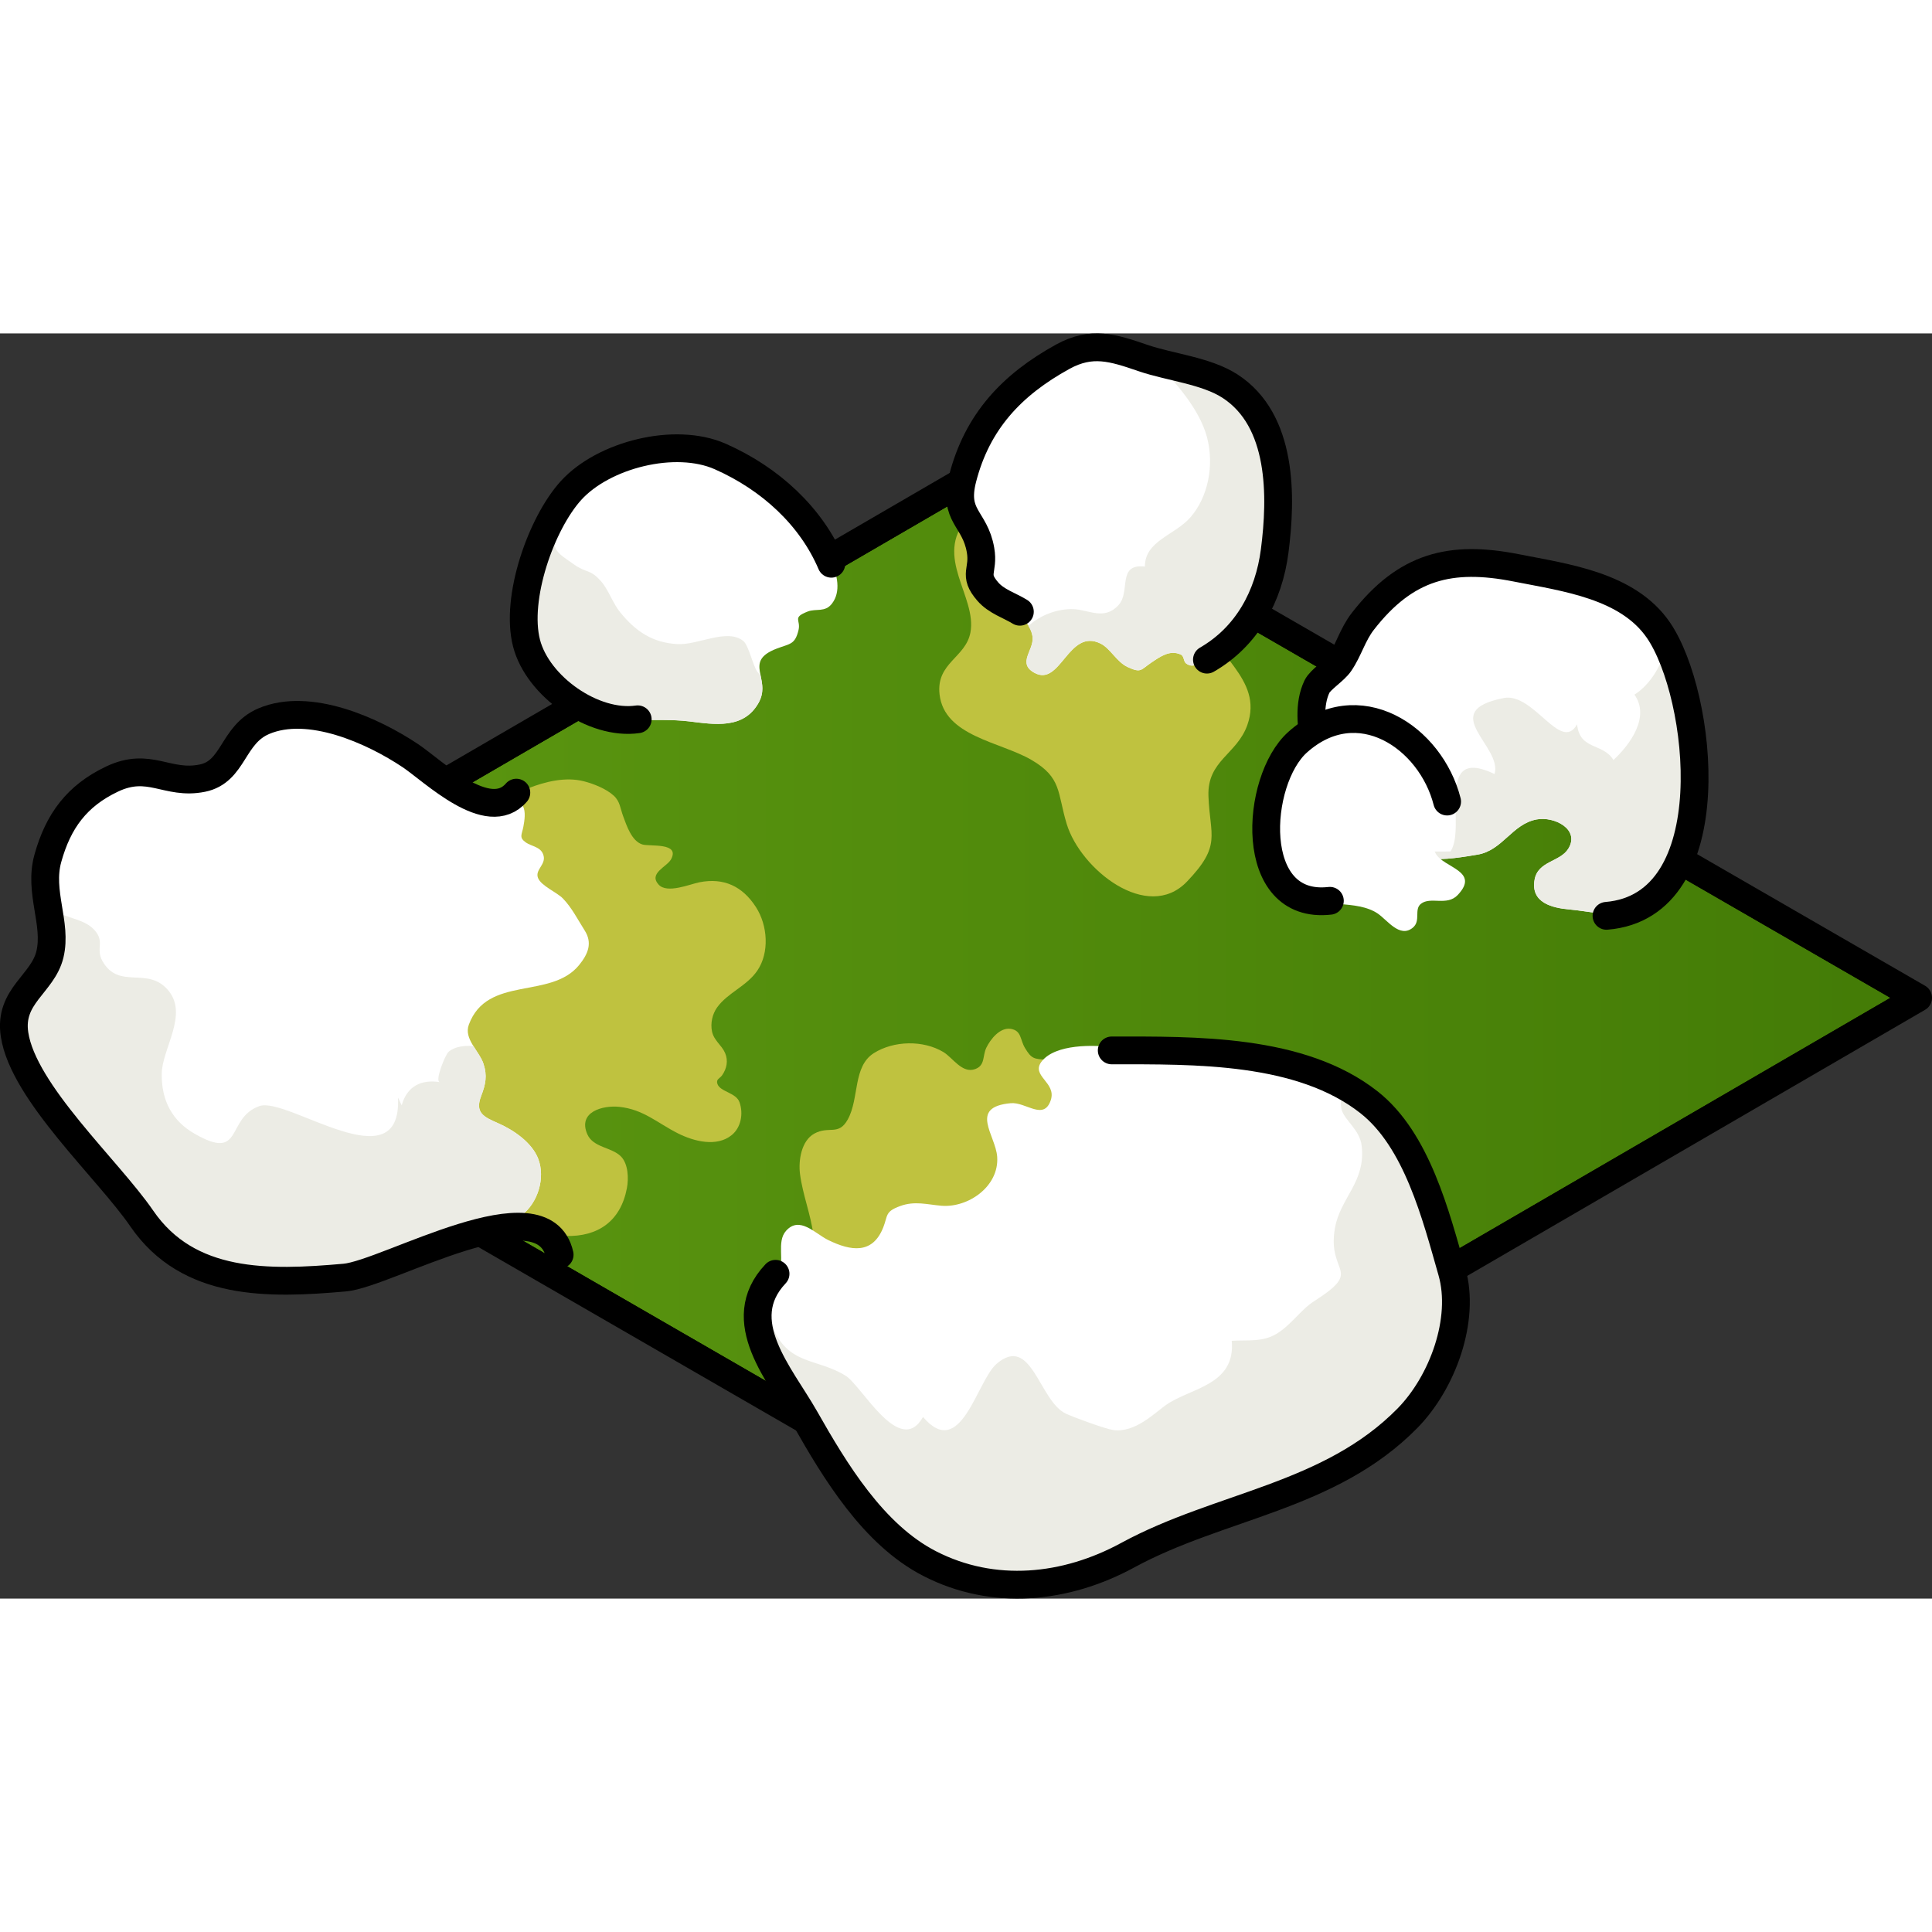<?xml version="1.0" encoding="utf-8"?>
<!-- Created by: Science Figures, www.sciencefigures.org, Generator: Science Figures Editor -->
<!DOCTYPE svg PUBLIC "-//W3C//DTD SVG 1.1//EN" "http://www.w3.org/Graphics/SVG/1.1/DTD/svg11.dtd">
<svg version="1.1" id="Layer_1" xmlns="http://www.w3.org/2000/svg" xmlns:xlink="http://www.w3.org/1999/xlink" 
	 width="800px" height="800px" viewBox="0 0 104.296 68.298" enable-background="new 0 0 104.296 68.298"
	 xml:space="preserve">
<rect x="0" y="0" width="104.296" height="68.298" fill="#333333" stroke="none"/>
<g>
	<g>
		<g>
			<linearGradient id="SVGID_1_" gradientUnits="userSpaceOnUse" x1="4.009" y1="35.863" x2="103.546" y2="35.863">
				<stop  offset="0" style="stop-color:#5F9B12"/>
				<stop  offset="1" style="stop-color:#437B06"/>
			</linearGradient>
			<polyline fill="url(#SVGID_1_)" points="103.546,35.865 53.612,7.036 4.009,35.862 53.944,64.691 103.546,35.865 			"/>
			<path fill="#BFC23F" d="M52.217,9.991c-1.835,2.058,0.535,4.223,0.17,6.155c-0.257,1.363-1.856,1.634-1.667,3.335
				c0.253,2.272,3.28,2.562,4.96,3.542c1.647,0.96,1.391,1.76,1.902,3.45c0.743,2.459,4.362,5.344,6.493,3.121
				c1.884-1.965,1.241-2.452,1.161-4.619c-0.07-1.923,1.535-2.244,2.098-3.83c0.912-2.566-1.995-3.81-2.426-6.11
				c-0.37-1.974,0.313-3.846-1.195-5.543c-1.847-2.078-6.574-2.596-8.333-0.167"/>
			<path fill="#BFC23F" d="M26.931,25.722c0.146-0.614,1.084-0.969,1.591-1.169c0.918-0.361,2.012-0.627,2.993-0.377
				c0.529,0.135,1.214,0.405,1.625,0.785c0.332,0.306,0.345,0.684,0.497,1.093c0.189,0.511,0.461,1.356,1.041,1.534
				c0.394,0.121,2.05-0.124,1.547,0.802c-0.222,0.407-1.23,0.751-0.67,1.365c0.46,0.505,1.677-0.022,2.207-0.127
				c1.306-0.256,2.319,0.21,3.048,1.344c0.632,0.982,0.738,2.453,0.071,3.429c-0.578,0.844-1.596,1.186-2.17,1.985
				c-0.258,0.361-0.365,0.854-0.275,1.294c0.102,0.495,0.522,0.737,0.706,1.164c0.182,0.421,0.087,0.849-0.16,1.204
				c-0.119,0.171-0.343,0.21-0.253,0.468c0.15,0.43,1.008,0.465,1.192,0.987c0.218,0.618,0.081,1.362-0.416,1.77
				c-0.812,0.667-2.05,0.342-2.909-0.09c-1.11-0.559-1.859-1.294-3.166-1.431c-0.896-0.093-2.254,0.272-1.723,1.482
				c0.317,0.723,1.308,0.689,1.811,1.193c0.396,0.397,0.426,1.187,0.324,1.718c-0.336,1.766-1.545,2.633-3.325,2.578
				c-1.219-0.037-2.814,0.053-3.879-0.619c-0.921-0.583-1.579-1.622-2.336-2.392c-0.842-0.855-1.827-1.484-2.746-2.245
				c-1.154-0.955-2.058-2.143-3.008-3.289c-0.684-0.826-1.538-1.579-1.619-2.712c-0.185-2.612,1.446-5.906,3.502-7.495"/>
			<path fill="#BFC23F" d="M43.853,52.34c-0.352-0.699-0.026-1.322,0.121-2.016c0.141-0.662,0.021-1.012-0.062-1.645
				c-0.147-1.131-0.577-2.175-0.724-3.293c-0.097-0.736,0.072-1.802,0.765-2.186c0.801-0.443,1.313,0.138,1.813-0.768
				c0.632-1.145,0.262-2.862,1.414-3.584c1.074-0.672,2.655-0.707,3.745-0.055c0.513,0.307,1.016,1.184,1.725,0.918
				c0.543-0.203,0.384-0.71,0.593-1.145c0.225-0.467,0.746-1.13,1.339-1.021c0.569,0.104,0.479,0.575,0.746,1.023
				c0.355,0.596,0.49,0.602,1.177,0.64c0.934,0.052,1.598,0.172,2.461,0.58c1.719,0.813,3.29,1.555,2.602,3.66
				c-0.354,1.085-1.323,2.698-2.481,3.054c-0.823,0.252-1.574-0.142-2.34-0.293c-0.706-0.139-1.932-0.045-2.238,0.752
				c-0.191,0.498,0.197,1.134,0.242,1.622c0.126,1.363-0.459,3.135-1.984,2.355c-0.232,1.173-0.524,1.1-1.408,0.472
				c-0.864-0.615-1.246-0.344-2.252-0.388c0.031,1.92-1.647,2.936-3.423,2.538C44.975,53.405,44.193,53.017,43.853,52.34z"/>
			<g enable-background="new    ">
				<defs>
					<polygon id="SVGID_2_" enable-background="new    " points="4.009,35.862 53.612,7.036 103.546,35.865 53.944,64.691 					"/>
				</defs>
				<clipPath id="SVGID_3_">
					<use xlink:href="#SVGID_2_"  overflow="visible"/>
				</clipPath>
			</g>
			<g>
				<defs>
					<polygon id="SVGID_4_" points="4.009,35.862 53.612,7.036 103.546,35.865 53.944,64.691 					"/>
				</defs>
				<clipPath id="SVGID_5_">
					<use xlink:href="#SVGID_4_"  overflow="visible"/>
				</clipPath>
				
					<polyline clip-path="url(#SVGID_5_)" fill="none" stroke="#000000" stroke-width="1.5" stroke-linecap="round" stroke-linejoin="round" stroke-miterlimit="10" points="
					103.546,35.865 53.612,7.036 4.009,35.862 53.944,64.691 103.546,35.865 				"/>
				
					<use xlink:href="#SVGID_4_"  overflow="visible" fill="none" stroke="#000000" stroke-width="1.5" stroke-linecap="round" stroke-linejoin="round" stroke-miterlimit="10"/>
			</g>
		</g>
	</g>
	<path fill="#FFFFFF" d="M89.527,16.021c0.029,0.043,0.059,0.087,0.087,0.131c1.921,3,2.379,7.662,1.491,11.056
		c-0.439,1.678-1.523,3.674-3.388,4.07c-0.892,0.189-2.049-0.097-2.947-0.175c-0.976-0.084-2.156-0.363-1.927-1.619
		c0.185-1.009,1.373-0.947,1.817-1.663c0.648-1.043-0.745-1.765-1.716-1.582c-1.312,0.247-1.836,1.673-3.179,1.897
		c-0.514,0.087-2.011,0.348-2.476,0.188c-0.688-0.236-0.639-1.134-1.262-1.441c-0.756-0.373-1.649,0.402-2.409,0.439
		c-1.712,0.083-1.674-2.002-2.076-3.172c-0.522-1.519-1.191-3.53-0.45-5.085c0.183-0.383,0.934-0.837,1.225-1.258
		c0.494-0.717,0.693-1.547,1.258-2.272c2.309-2.966,4.729-3.58,8.278-2.878C84.503,13.181,87.87,13.603,89.527,16.021z"/>
	<path fill="#ECECE5" d="M88.232,19.5c0.855,1.194-0.225,2.688-1.132,3.53c-0.575-0.944-1.815-0.509-1.964-1.927
		c-0.874,1.564-2.344-1.734-3.955-1.42c-3.658,0.715-0.042,2.609-0.502,4.102c-3.3-1.581-1.482,2.851-2.376,4.183H76.84
		c0.111,0.154,0.247,0.285,0.451,0.355c0.465,0.16,1.962-0.101,2.476-0.188c1.343-0.225,1.867-1.65,3.179-1.897
		c0.971-0.183,2.364,0.539,1.716,1.582c-0.444,0.716-1.633,0.654-1.817,1.663c-0.229,1.256,0.951,1.535,1.927,1.619
		c0.898,0.078,2.056,0.364,2.947,0.175c1.864-0.396,2.948-2.393,3.388-4.07c0.834-3.188,0.463-7.48-1.177-10.478
		C89.834,17.78,89.07,18.987,88.232,19.5z"/>
	<path fill="none" stroke="#000000" stroke-width="1.5" stroke-linecap="round" stroke-linejoin="round" stroke-miterlimit="10" d="
		M72.115,25.76c-0.607-1.75-1.913-4.826-1.021-6.695c0.183-0.383,0.934-0.837,1.225-1.258c0.494-0.717,0.693-1.547,1.258-2.272
		c2.309-2.966,4.729-3.58,8.278-2.878c2.648,0.524,6.016,0.946,7.673,3.364c2.382,3.475,3.696,14.89-2.804,15.42"/>
	<path fill="#FFFFFF" d="M70.051,22.068c2.17-1.942,5.108-1.403,6.864,0.791c0.514,0.642,1.55,2.215,1.54,3.041
		c-0.009,0.771-1.406,1.336-0.953,2.175c0.42,0.776,2.419,0.939,1.192,2.24c-0.583,0.617-1.463,0.067-1.985,0.475
		c-0.393,0.307,0.014,0.923-0.447,1.296c-0.706,0.572-1.377-0.43-1.898-0.776c-1.119-0.747-2.97-0.303-4.248-0.905
		c-0.933-0.44-1.418-1.382-1.632-2.35C68.061,26.135,68.527,23.431,70.051,22.068z"/>
	<path fill="none" stroke="#000000" stroke-width="1.5" stroke-linecap="round" stroke-linejoin="round" stroke-miterlimit="10" d="
		M71.791,30.629c-4.484,0.513-4.042-6.502-1.74-8.562c3.26-2.918,7.188-0.264,8.07,3.205"/>
	<path fill="#FFFFFF" d="M38.886,6.646c-2.443-1.081-6.31-0.097-8.063,1.838c-1.605,1.771-3.028,5.799-2.399,8.238
		c0.417,1.617,1.829,2.931,3.302,3.619c1.736,0.811,3.625,0.379,5.473,0.603c1.37,0.165,2.944,0.44,3.753-1.003
		c0.728-1.297-0.877-2.22,0.985-2.929c0.706-0.269,0.98-0.203,1.17-0.998c0.134-0.562-0.363-0.667,0.497-1.001
		c0.453-0.176,0.932,0.064,1.31-0.429c0.979-1.28-0.728-3.616-1.513-4.573C42.198,8.544,40.614,7.411,38.886,6.646z"/>
	<path fill="#ECECE5" d="M40.951,19.941c0.312-0.556,0.195-1.043,0.107-1.474c-0.063-0.071-0.13-0.134-0.187-0.219
		c-0.238-0.359-0.46-1.413-0.743-1.643c-0.874-0.708-2.448,0.232-3.566,0.167c-1.357-0.08-2.248-0.694-3.082-1.715
		c-0.406-0.498-0.629-1.219-1.036-1.679c-0.603-0.68-0.763-0.413-1.479-0.92c-0.928-0.656-1.105-0.684-1.118-1.88
		c-0.003-0.246,0.044-0.566,0.12-0.884c-1.2,2.017-2.055,5.039-1.543,7.026c0.417,1.617,1.829,2.931,3.302,3.619
		c1.736,0.811,3.625,0.379,5.473,0.603C38.568,21.109,40.143,21.384,40.951,19.941z"/>
	<path fill="none" stroke="#000000" stroke-width="1.5" stroke-linecap="round" stroke-linejoin="round" stroke-miterlimit="10" d="
		M44.879,12.434c-1.092-2.563-3.294-4.594-5.993-5.788c-2.443-1.081-6.31-0.097-8.063,1.838c-1.605,1.771-3.028,5.799-2.399,8.238
		c0.603,2.336,3.622,4.456,6.002,4.109"/>
	<path fill="#FFFFFF" d="M68.813,11.743c-0.222,1.713-0.895,3.424-2.119,4.67c-0.465,0.474-0.999,0.803-1.571,1.127
		c-0.367,0.208-0.66,0.583-1.088,0.28c-0.151-0.106-0.103-0.396-0.286-0.481c-0.59-0.272-1.102,0.101-1.585,0.424
		c-0.594,0.397-0.547,0.59-1.284,0.25c-0.598-0.275-0.938-1.014-1.474-1.273c-1.735-0.842-2.149,2.361-3.564,1.582
		c-0.932-0.513-0.048-1.193-0.097-1.893c-0.086-1.203-1.769-1.736-2.425-2.497c-0.813-0.939-0.191-1.106-0.388-2.237
		c-0.301-1.741-1.501-1.799-0.964-3.876c0.788-3.047,2.64-5.04,5.405-6.561c1.555-0.854,2.7-0.489,4.33,0.071
		c1.445,0.496,3.404,0.682,4.694,1.516C69.255,4.691,69.19,8.82,68.813,11.743z"/>
	<path fill="#ECECE5" d="M66.397,2.844c-1.097-0.709-2.676-0.951-4.014-1.312c1.093,1.12,2.373,2.561,2.774,4.07
		c0.401,1.511,0.064,3.228-0.893,4.325c-0.846,0.971-2.465,1.266-2.458,2.66c-1.515-0.176-0.762,1.343-1.416,2.07
		c-0.769,0.855-1.598,0.262-2.435,0.229c-0.875-0.036-1.837,0.339-2.439,0.911c0.119,0.19,0.21,0.395,0.227,0.63
		c0.049,0.699-0.835,1.38,0.097,1.893c1.415,0.779,1.829-2.424,3.564-1.582c0.536,0.26,0.876,0.998,1.474,1.273
		c0.737,0.34,0.69,0.147,1.284-0.25c0.483-0.323,0.995-0.696,1.585-0.424c0.184,0.085,0.135,0.375,0.286,0.481
		c0.428,0.303,0.721-0.072,1.088-0.28c0.572-0.324,1.106-0.653,1.571-1.127c1.225-1.246,1.897-2.957,2.119-4.67
		C69.19,8.82,69.255,4.691,66.397,2.844z"/>
	<path fill="none" stroke="#000000" stroke-width="1.5" stroke-linecap="round" stroke-linejoin="round" stroke-miterlimit="10" d="
		M55.056,15.025c-0.561-0.346-1.269-0.552-1.736-1.094c-0.813-0.939-0.191-1.106-0.388-2.237c-0.301-1.741-1.501-1.799-0.964-3.876
		c0.788-3.047,2.64-5.04,5.405-6.561c1.555-0.854,2.7-0.489,4.33,0.071c1.445,0.496,3.404,0.682,4.694,1.516
		c2.857,1.847,2.793,5.976,2.415,8.898c-0.316,2.446-1.495,4.623-3.658,5.869"/>
	<path fill="#FFFFFF" d="M73.906,41.507c-2.578-2.029-6.008-2.55-9.192-2.725c-1.56-0.086-3.112-0.037-4.649-0.245
		c-1.026-0.139-3.083-0.179-3.825,0.755c-0.629,0.792,0.811,1.129,0.484,2.101c-0.379,1.126-1.341,0.088-2.16,0.162
		c-2.29,0.208-0.814,1.722-0.732,2.894c0.112,1.594-1.558,2.756-2.999,2.643c-0.781-0.063-1.444-0.275-2.243,0.017
		c-0.821,0.301-0.653,0.501-0.907,1.147c-0.576,1.467-1.749,1.288-2.979,0.684c-0.708-0.349-1.535-1.313-2.266-0.499
		c-0.544,0.606-0.046,1.644-0.422,2.341c-0.456,0.846-1.121,1.158-1.113,2.324c0.014,2.03,1.598,3.767,2.547,5.439
		c1.627,2.866,3.69,6.298,6.733,7.863c3.452,1.776,7.356,1.363,10.687-0.447c4.989-2.714,10.908-3.121,15.112-7.4
		c1.888-1.922,3.14-5.32,2.397-7.917C77.512,47.608,76.493,43.543,73.906,41.507z"/>
	<path fill="#ECECE5" d="M73.906,41.507c-0.405-0.319-0.837-0.589-1.279-0.837c-0.179,0.385-0.296,0.777-0.215,1.178
		c0.121,0.604,0.987,1.109,1.094,1.994c0.236,1.959-1.145,2.808-1.438,4.438c-0.457,2.536,1.604,2.22-1.132,3.966
		c-0.718,0.458-1.244,1.296-2.032,1.763c-0.769,0.454-1.502,0.317-2.41,0.373c0.22,2.406-2.235,2.54-3.546,3.462
		c-0.619,0.436-1.669,1.514-2.843,1.357c-0.416-0.055-2.104-0.674-2.556-0.882c-1.458-0.671-1.851-4.329-3.754-2.69
		c-1.064,0.918-1.927,5.268-3.967,2.864c-1.248,2.216-3.303-1.688-4.183-2.229c-1.597-0.979-3.09-0.531-3.979-2.7
		c-0.167-0.406-0.268-1.085-0.376-1.751c-0.225,0.332-0.393,0.703-0.389,1.291c0.014,2.03,1.598,3.767,2.547,5.439
		c1.627,2.866,3.69,6.298,6.733,7.863c3.452,1.776,7.356,1.363,10.687-0.447c4.989-2.714,10.908-3.121,15.112-7.4
		c1.888-1.922,3.14-5.32,2.397-7.917C77.512,47.608,76.493,43.543,73.906,41.507z"/>
	<path fill="none" stroke="#000000" stroke-width="1.5" stroke-linecap="round" stroke-linejoin="round" stroke-miterlimit="10" d="
		M41.867,50.765c-2.396,2.54,0.262,5.456,1.582,7.779c1.627,2.866,3.69,6.298,6.733,7.863c3.452,1.776,7.356,1.363,10.687-0.447
		c4.989-2.714,10.908-3.121,15.112-7.4c1.888-1.922,3.14-5.32,2.397-7.917c-0.867-3.035-1.886-7.1-4.473-9.136
		c-3.695-2.907-9.412-2.801-13.89-2.801"/>
	<path fill="#FFFFFF" d="M22.153,22.793c-2.024-1.354-5.471-2.906-7.921-1.858c-1.71,0.732-1.597,2.728-3.313,3.073
		c-1.899,0.383-2.851-0.912-4.872,0.049c-1.889,0.898-2.903,2.254-3.465,4.283c-0.504,1.822,0.514,3.517,0.113,5.18
		c-0.386,1.604-2.227,2.238-1.91,4.326c0.476,3.141,5.048,7.279,6.869,9.934c2.514,3.662,6.834,3.554,10.956,3.188
		c2.273-0.203,4.387-1.807,6.477-2.614c0.521-0.201,1.081-0.424,1.637-0.503c0.558-0.079,0.935,0.131,1.431-0.243
		c0.879-0.663,1.295-2.012,0.902-3.045c-0.338-0.888-1.338-1.564-2.168-1.927c-0.769-0.335-1.265-0.562-0.916-1.467
		c0.238-0.62,0.344-1.087,0.124-1.748c-0.229-0.689-1.072-1.335-0.787-2.106c0.99-2.682,4.424-1.338,5.953-3.218
		c0.494-0.608,0.726-1.195,0.3-1.866c-0.369-0.581-0.694-1.23-1.175-1.727c-0.322-0.334-1.183-0.681-1.346-1.113
		c-0.162-0.434,0.41-0.703,0.308-1.172c-0.112-0.514-0.633-0.505-0.973-0.747c-0.374-0.266-0.2-0.424-0.123-0.844
		c0.058-0.316,0.143-0.825-0.031-1.116c-0.294-0.495-0.888-0.365-1.331-0.294c-0.577,0.095-1.156-0.05-1.68-0.291
		C24.075,24.406,23.184,23.483,22.153,22.793z"/>
	<path fill="#ECECE5" d="M26.725,47.851c0.558-0.079,0.935,0.131,1.431-0.243c0.879-0.663,1.295-2.012,0.902-3.045
		c-0.338-0.888-1.338-1.564-2.168-1.927c-0.769-0.335-1.265-0.562-0.916-1.467c0.238-0.62,0.344-1.087,0.124-1.748
		c-0.107-0.321-0.346-0.634-0.543-0.953c-0.477-0.031-1.001,0.019-1.341,0.315c-0.177,0.154-0.761,1.59-0.47,1.635
		c-1.01-0.157-1.771,0.22-2.059,1.252c-0.063-0.115-0.125-0.282-0.2-0.415c0.222,4.669-5.976-0.073-7.476,0.455
		c-1.84,0.648-0.84,3.03-3.514,1.487c-1.178-0.68-1.78-1.752-1.764-3.227c0.016-1.355,1.443-3.18,0.362-4.494
		c-1.112-1.351-2.665-0.008-3.561-1.591c-0.392-0.691,0.174-1.054-0.478-1.725c-0.604-0.623-1.74-0.598-2.463-1.219
		c0.144,0.876,0.307,1.73,0.103,2.577c-0.386,1.604-2.227,2.238-1.91,4.326c0.476,3.141,5.048,7.279,6.869,9.934
		c2.514,3.662,6.834,3.554,10.956,3.188c2.273-0.203,4.387-1.807,6.477-2.614C25.608,48.153,26.169,47.93,26.725,47.851z"/>
	<path fill="none" stroke="#000000" stroke-width="1.5" stroke-linecap="round" stroke-linejoin="round" stroke-miterlimit="10" d="
		M27.874,24.79c-1.516,1.758-4.491-1.173-5.721-1.996c-2.024-1.354-5.471-2.906-7.921-1.858c-1.71,0.732-1.597,2.728-3.313,3.073
		c-1.899,0.383-2.851-0.912-4.872,0.049c-1.889,0.898-2.903,2.254-3.465,4.283c-0.504,1.822,0.514,3.517,0.113,5.18
		c-0.386,1.604-2.227,2.238-1.91,4.326c0.476,3.141,5.048,7.279,6.869,9.934c2.514,3.662,6.834,3.554,10.956,3.188
		c2.295-0.204,10.711-5.174,11.602-1.234"/>
</g>
</svg>